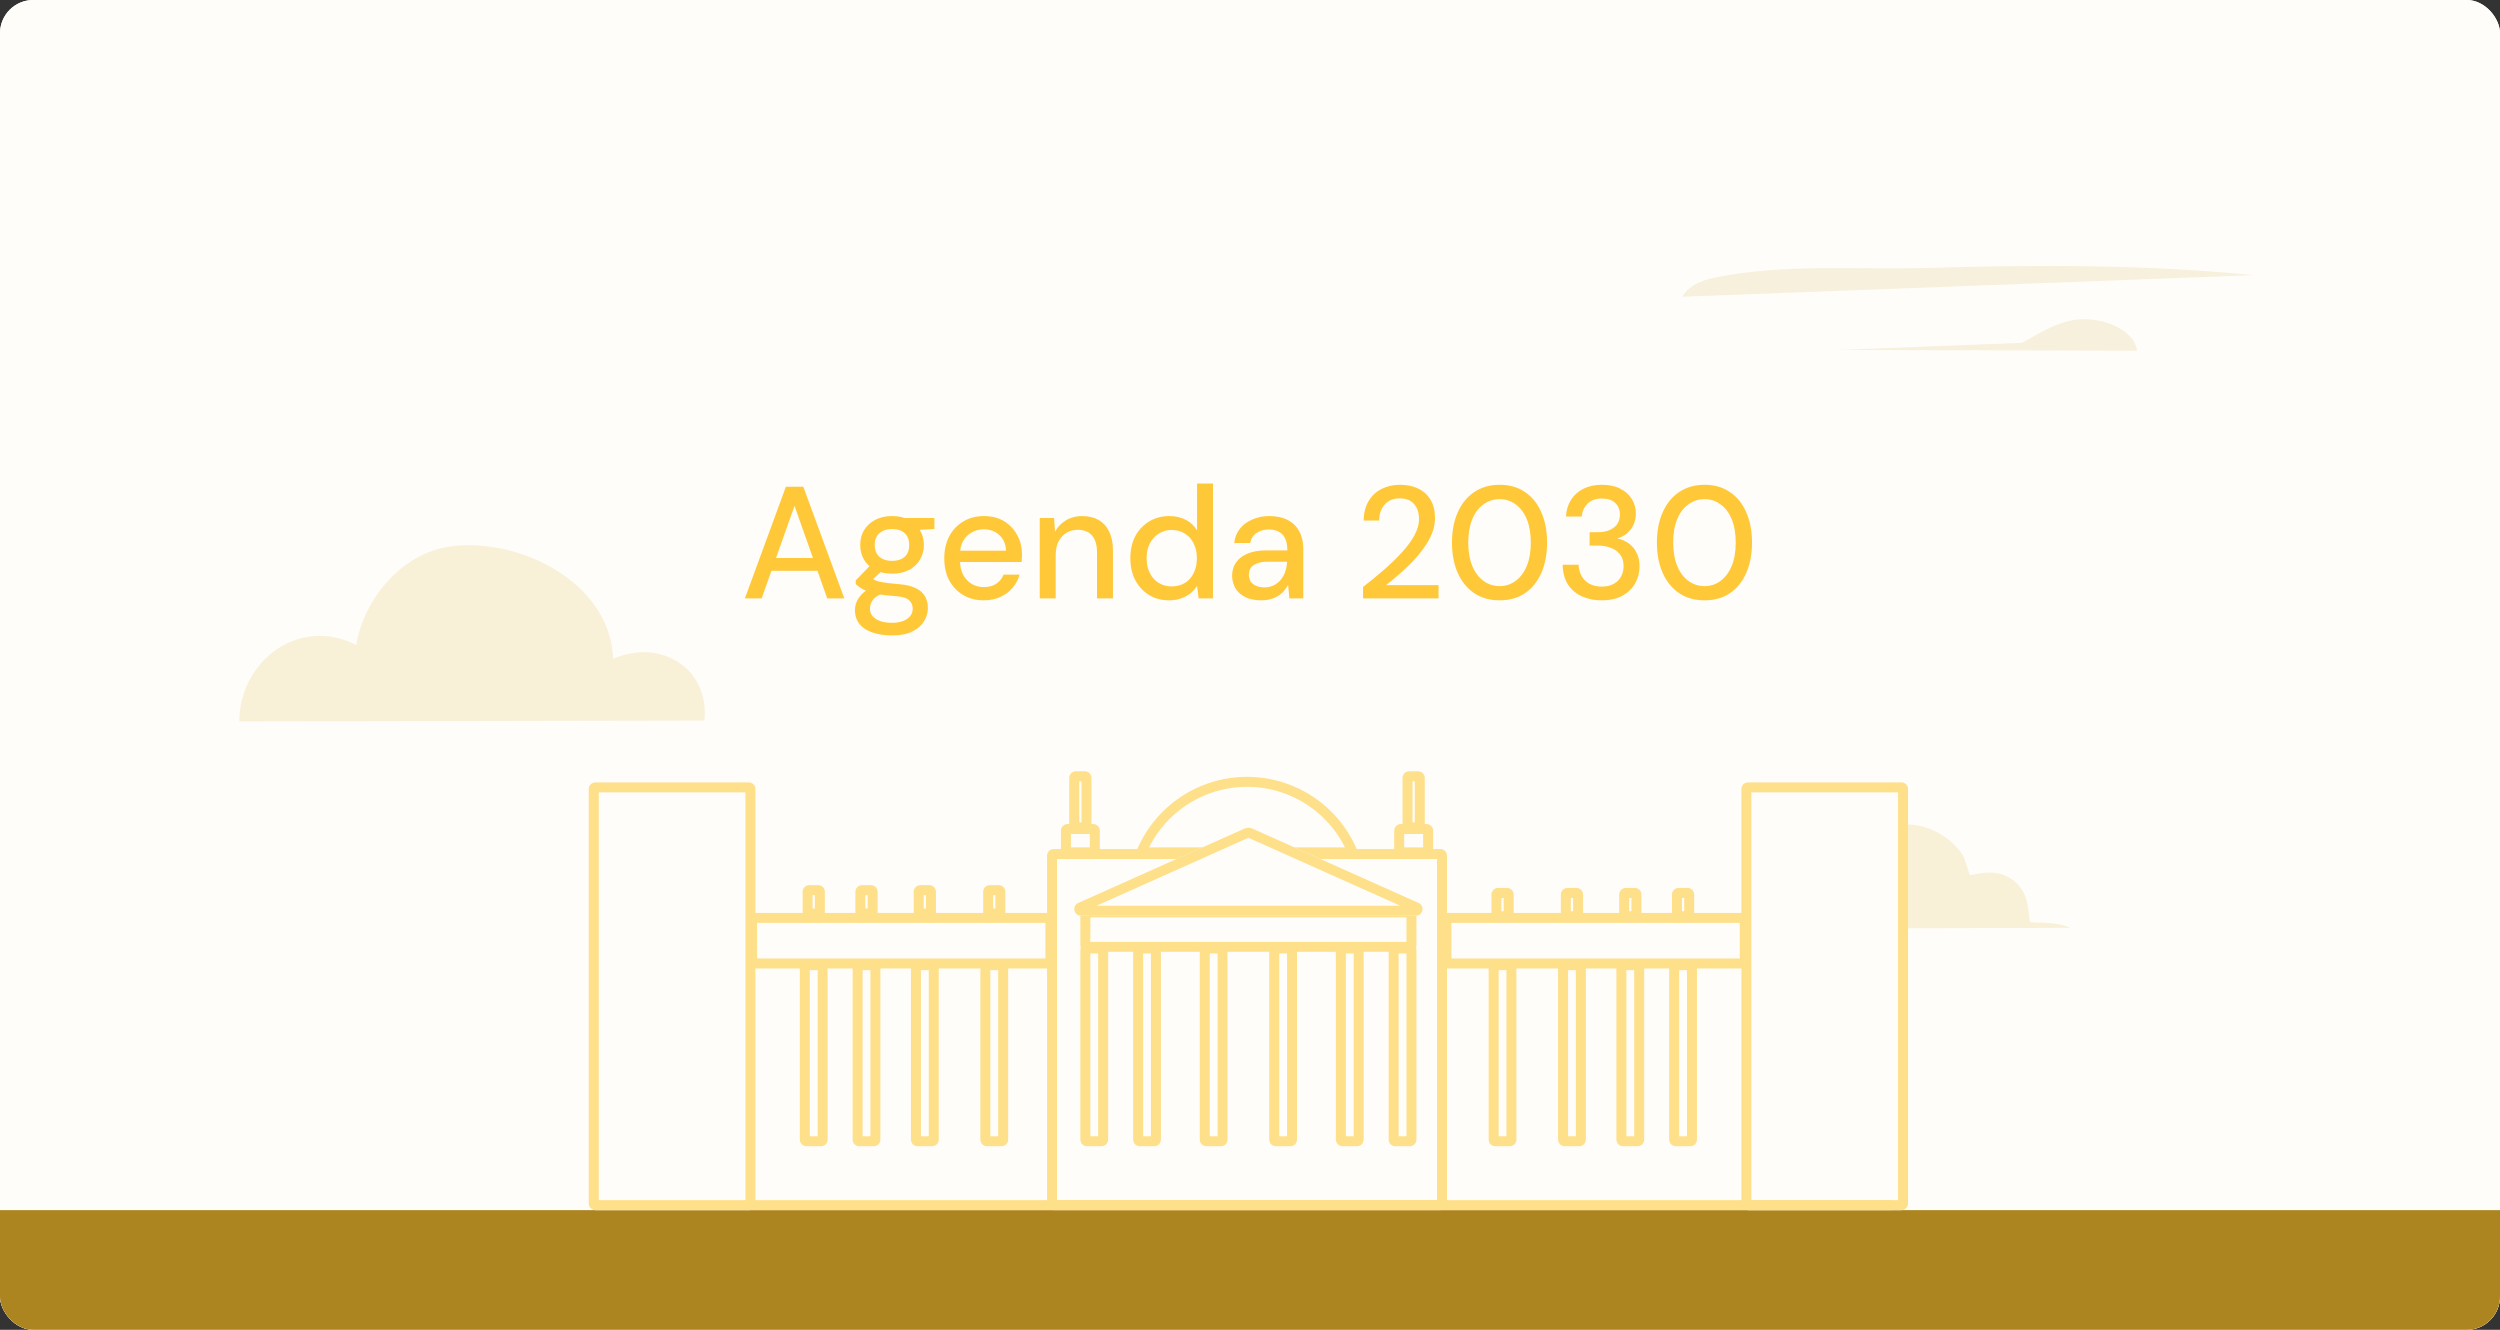 <?xml version="1.0" encoding="UTF-8"?> <svg xmlns="http://www.w3.org/2000/svg" width="752" height="400" viewBox="0 0 752 400" fill="none"><rect x="0" y="0" width="752" height="400" fill="#333333" stroke="none"/><g clip-path="url(#clip0_3089_166)"><rect width="752" height="400" rx="10" fill="white"></rect><path d="M742 0H10C4.477 0 0 4.477 0 10V390C0 395.523 4.477 400 10 400H742C747.523 400 752 395.523 752 390V10C752 4.477 747.523 0 742 0Z" fill="#FFFDF9"></path><path d="M136.469 164.229C157.239 162.047 183.663 175.623 184.427 198.19C198.679 191.898 213.526 201.077 211.874 216.736L72 217C71.978 199.215 89.567 185.165 107.168 194.014C109.517 179.876 121.251 165.838 136.469 164.24V164.229Z" fill="#F8F0D7"></path><path d="M572.653 248.032C579.513 247.602 586.733 251.572 590.433 257.272C591.093 258.282 592.293 263.052 592.563 263.202C593.233 263.562 599.723 260.552 605.363 264.622C609.793 267.822 610.033 272.492 610.573 277.422C614.463 277.612 619.163 277.402 622.663 279.082L542.303 279.322C540.843 274.082 544.863 267.782 549.893 266.052C551.353 265.552 555.703 265.772 556.053 265.582C556.743 265.212 556.753 260.802 557.243 259.652C559.693 253.832 566.223 248.442 572.653 248.032Z" fill="#F8F0D7"></path><rect x="-53" y="364" width="805" height="78" fill="#AC8520"></rect><path fill-rule="evenodd" clip-rule="evenodd" d="M317.949 258.392V361H432.253V258.392H317.949ZM316.949 255.392C315.845 255.392 314.949 256.288 314.949 257.392V362C314.949 363.105 315.845 364 316.949 364H433.253C434.358 364 435.253 363.105 435.253 362V257.392C435.253 256.288 434.358 255.392 433.253 255.392H316.949Z" fill="#FEDF8A"></path><path d="M523.81 237.342C523.81 236.237 524.706 235.342 525.81 235.342H571.937C573.041 235.342 573.937 236.237 573.937 237.342V362C573.937 363.105 573.041 364 571.937 364H525.81C524.706 364 523.81 363.105 523.81 362V237.342Z" fill="#FFFDF9"></path><path fill-rule="evenodd" clip-rule="evenodd" d="M526.81 238.342V361H570.937V238.342H526.81ZM525.81 235.342C524.706 235.342 523.81 236.237 523.81 237.342V362C523.81 363.105 524.706 364 525.81 364H571.937C573.041 364 573.937 363.105 573.937 362V237.342C573.937 236.237 573.041 235.342 571.937 235.342H525.81Z" fill="#FEDF8A"></path><path d="M177.101 237.342C177.101 236.237 177.997 235.342 179.101 235.342H225.228C226.332 235.342 227.228 236.237 227.228 237.342V362C227.228 363.105 226.332 364 225.228 364H179.101C177.997 364 177.101 363.105 177.101 362V237.342Z" fill="#FFFDF9"></path><path fill-rule="evenodd" clip-rule="evenodd" d="M180.101 238.342V361H224.228V238.342H180.101ZM179.101 235.342C177.997 235.342 177.101 236.237 177.101 237.342V362C177.101 363.105 177.997 364 179.101 364H225.228C226.332 364 227.228 363.105 227.228 362V237.342C227.228 236.237 226.332 235.342 225.228 235.342H179.101Z" fill="#FEDF8A"></path><path fill-rule="evenodd" clip-rule="evenodd" d="M322.127 250.873V254.899H327.823V250.873H322.127ZM321.127 247.873C320.022 247.873 319.127 248.769 319.127 249.873V255.899C319.127 257.003 320.022 257.899 321.127 257.899H328.823C329.927 257.899 330.823 257.003 330.823 255.899V249.873C330.823 248.769 329.927 247.873 328.823 247.873H321.127Z" fill="#FEDF8A"></path><path fill-rule="evenodd" clip-rule="evenodd" d="M324.633 235V247.38H325.317V235H324.633ZM323.633 232C322.528 232 321.633 232.895 321.633 234V248.38C321.633 249.484 322.528 250.38 323.633 250.38H326.317C327.421 250.38 328.317 249.484 328.317 248.38V234C328.317 232.895 327.421 232 326.317 232H323.633Z" fill="#FEDF8A"></path><path fill-rule="evenodd" clip-rule="evenodd" d="M422.38 250.873V254.899H428.076V250.873H422.38ZM421.38 247.873C420.275 247.873 419.38 248.769 419.38 249.873V255.899C419.38 257.003 420.275 257.899 421.38 257.899H429.076C430.18 257.899 431.076 257.003 431.076 255.899V249.873C431.076 248.769 430.18 247.873 429.076 247.873H421.38Z" fill="#FEDF8A"></path><path fill-rule="evenodd" clip-rule="evenodd" d="M424.886 235V247.38H425.57V235H424.886ZM423.886 232C422.782 232 421.886 232.895 421.886 234V248.38C421.886 249.484 422.782 250.38 423.886 250.38H426.57C427.674 250.38 428.57 249.484 428.57 248.38V234C428.57 232.895 427.674 232 426.57 232H423.886Z" fill="#FEDF8A"></path><path fill-rule="evenodd" clip-rule="evenodd" d="M451.62 270.089V274.114H452.304V270.089H451.62ZM450.62 267.089C449.516 267.089 448.62 267.984 448.62 269.088V275.114C448.62 276.218 449.516 277.114 450.62 277.114H453.304C454.408 277.114 455.304 276.218 455.304 275.114V269.089C455.304 267.984 454.408 267.089 453.304 267.089H450.62Z" fill="#FEDF8A"></path><path fill-rule="evenodd" clip-rule="evenodd" d="M472.507 270.089V274.114H473.19V270.089H472.507ZM471.507 267.089C470.402 267.089 469.507 267.984 469.507 269.088V275.114C469.507 276.218 470.402 277.114 471.507 277.114H474.19C475.295 277.114 476.19 276.218 476.19 275.114V269.089C476.19 267.984 475.295 267.089 474.19 267.089H471.507Z" fill="#FEDF8A"></path><path fill-rule="evenodd" clip-rule="evenodd" d="M490.051 270.089V274.114H490.735V270.089H490.051ZM489.051 267.089C487.946 267.089 487.051 267.984 487.051 269.088V275.114C487.051 276.218 487.946 277.114 489.051 277.114H491.735C492.839 277.114 493.735 276.218 493.735 275.114V269.089C493.735 267.984 492.839 267.089 491.735 267.089H489.051Z" fill="#FEDF8A"></path><path fill-rule="evenodd" clip-rule="evenodd" d="M505.924 270.089V274.114H506.608V270.089H505.924ZM504.924 267.089C503.82 267.089 502.924 267.984 502.924 269.088V275.114C502.924 276.218 503.82 277.114 504.924 277.114H507.608C508.712 277.114 509.608 276.218 509.608 275.114V269.089C509.608 267.984 508.712 267.089 507.608 267.089H504.924Z" fill="#FEDF8A"></path><path fill-rule="evenodd" clip-rule="evenodd" d="M299.418 269.253V273.278H298.734V269.253H299.418ZM300.418 266.253C301.523 266.253 302.418 267.149 302.418 268.253V274.278C302.418 275.383 301.523 276.278 300.418 276.278H297.734C296.63 276.278 295.734 275.383 295.734 274.278V268.253C295.734 267.149 296.63 266.253 297.734 266.253H300.418Z" fill="#FEDF8A"></path><path fill-rule="evenodd" clip-rule="evenodd" d="M278.531 269.253V273.278H277.848V269.253H278.531ZM279.531 266.253C280.636 266.253 281.531 267.149 281.531 268.253V274.278C281.531 275.383 280.636 276.278 279.531 276.278H276.848C275.743 276.278 274.848 275.383 274.848 274.278V268.253C274.848 267.149 275.743 266.253 276.848 266.253H279.531Z" fill="#FEDF8A"></path><path fill-rule="evenodd" clip-rule="evenodd" d="M260.987 269.253V273.278H260.304V269.253H260.987ZM261.987 266.253C263.092 266.253 263.987 267.149 263.987 268.253V274.278C263.987 275.383 263.092 276.278 261.987 276.278H259.304C258.199 276.278 257.304 275.383 257.304 274.278V268.253C257.304 267.149 258.199 266.253 259.304 266.253H261.987Z" fill="#FEDF8A"></path><path fill-rule="evenodd" clip-rule="evenodd" d="M245.114 269.253V273.278H244.43V269.253H245.114ZM246.114 266.253C247.219 266.253 248.114 267.149 248.114 268.253V274.278C248.114 275.383 247.219 276.278 246.114 276.278H243.43C242.326 276.278 241.43 275.383 241.43 274.278V268.253C241.43 267.149 242.326 266.253 243.43 266.253H246.114Z" fill="#FEDF8A"></path><path fill-rule="evenodd" clip-rule="evenodd" d="M339.177 257.899L411.025 257.899C411.025 255.765 410.835 256.034 410.46 256.565C410.005 257.207 409.279 258.234 408.291 255.847C408.169 255.554 408.044 255.262 407.914 254.972C407.914 254.97 407.913 254.969 407.913 254.968C407.903 254.945 407.892 254.922 407.882 254.899C406.095 250.914 403.596 247.285 400.503 244.193C397.168 240.857 393.207 238.211 388.849 236.405C384.49 234.6 379.819 233.671 375.101 233.671C370.384 233.671 365.712 234.6 361.354 236.405C356.995 238.211 353.035 240.857 349.699 244.193C346.607 247.285 344.107 250.914 342.321 254.899C342.31 254.922 342.3 254.945 342.29 254.968C342.289 254.969 342.289 254.97 342.288 254.972C342.159 255.262 342.034 255.554 341.912 255.847C340.923 258.234 340.197 257.207 339.743 256.565C339.367 256.034 339.177 255.765 339.177 257.899ZM345.639 254.899L404.563 254.899C402.981 251.727 400.895 248.827 398.382 246.314C395.325 243.257 391.695 240.832 387.701 239.177C383.706 237.523 379.425 236.671 375.101 236.671C370.778 236.671 366.496 237.523 362.502 239.177C358.507 240.832 354.878 243.257 351.821 246.314C349.307 248.827 347.221 251.727 345.639 254.899Z" fill="#FEDF8A"></path><path fill-rule="evenodd" clip-rule="evenodd" d="M327.975 275.937V283.304H423.063V275.937H327.975ZM326.975 272.937C325.87 272.937 324.975 273.832 324.975 274.937V284.304C324.975 285.408 325.87 286.304 326.975 286.304H424.063C425.168 286.304 426.063 285.408 426.063 284.304V274.937C426.063 273.832 425.168 272.937 424.063 272.937H326.975Z" fill="#FEDF8A"></path><path fill-rule="evenodd" clip-rule="evenodd" d="M366.253 286.797L363.899 286.797L363.899 341.785L366.253 341.785L366.253 286.797ZM369.253 285.797C369.253 284.693 368.358 283.797 367.253 283.797L362.899 283.797C361.794 283.797 360.899 284.693 360.899 285.797L360.899 342.785C360.899 343.889 361.794 344.785 362.899 344.785L367.253 344.785C368.358 344.785 369.253 343.889 369.253 342.785L369.253 285.797Z" fill="#FEDF8A"></path><path fill-rule="evenodd" clip-rule="evenodd" d="M346.203 286.797L343.848 286.797L343.848 341.785L346.203 341.785L346.203 286.797ZM349.203 285.797C349.203 284.693 348.307 283.797 347.203 283.797L342.848 283.797C341.744 283.797 340.848 284.693 340.848 285.797L340.848 342.785C340.848 343.889 341.744 344.785 342.848 344.785L347.203 344.785C348.307 344.785 349.203 343.889 349.203 342.785L349.203 285.797Z" fill="#FEDF8A"></path><path fill-rule="evenodd" clip-rule="evenodd" d="M330.329 286.797L327.975 286.797L327.975 341.785L330.329 341.785L330.329 286.797ZM333.329 285.797C333.329 284.693 332.434 283.797 331.329 283.797L326.975 283.797C325.87 283.797 324.975 284.693 324.975 285.797L324.975 342.785C324.975 343.889 325.87 344.785 326.975 344.785L331.329 344.785C332.434 344.785 333.329 343.889 333.329 342.785L333.329 285.797Z" fill="#FEDF8A"></path><path fill-rule="evenodd" clip-rule="evenodd" d="M387.139 286.797L384.784 286.797L384.784 341.785L387.139 341.785L387.139 286.797ZM390.139 285.797C390.139 284.693 389.243 283.797 388.139 283.797L383.784 283.797C382.68 283.797 381.784 284.693 381.784 285.797L381.784 342.785C381.784 343.889 382.68 344.785 383.784 344.785L388.139 344.785C389.243 344.785 390.139 343.889 390.139 342.785L390.139 285.797Z" fill="#FEDF8A"></path><path fill-rule="evenodd" clip-rule="evenodd" d="M407.19 286.797L404.836 286.797L404.836 341.785L407.19 341.785L407.19 286.797ZM410.19 285.797C410.19 284.693 409.295 283.797 408.19 283.797L403.836 283.797C402.731 283.797 401.836 284.693 401.836 285.797L401.836 342.785C401.836 343.889 402.731 344.785 403.836 344.785L408.19 344.785C409.295 344.785 410.19 343.889 410.19 342.785L410.19 285.797Z" fill="#FEDF8A"></path><path fill-rule="evenodd" clip-rule="evenodd" d="M436.583 277.608V288.316H523.317V277.608H436.583ZM435.583 274.608C434.478 274.608 433.583 275.503 433.583 276.608V289.316C433.583 290.421 434.478 291.316 435.583 291.316H524.317C525.421 291.316 526.317 290.421 526.317 289.316V276.608C526.317 275.503 525.421 274.608 524.317 274.608H435.583Z" fill="#FEDF8A"></path><path fill-rule="evenodd" clip-rule="evenodd" d="M453.139 291.81L450.785 291.81L450.785 341.785L453.139 341.785L453.139 291.81ZM456.139 290.81C456.139 289.706 455.244 288.81 454.139 288.81L449.785 288.81C448.68 288.81 447.785 289.706 447.785 290.81L447.785 342.785C447.785 343.889 448.68 344.785 449.785 344.785L454.139 344.785C455.244 344.785 456.139 343.889 456.139 342.785L456.139 290.81Z" fill="#FEDF8A"></path><path fill-rule="evenodd" clip-rule="evenodd" d="M474.025 291.81L471.671 291.81L471.671 341.785L474.025 341.785L474.025 291.81ZM477.025 290.81C477.025 289.706 476.13 288.81 475.025 288.81L470.671 288.81C469.566 288.81 468.671 289.706 468.671 290.81L468.671 342.785C468.671 343.889 469.566 344.785 470.671 344.785L475.025 344.785C476.13 344.785 477.025 343.889 477.025 342.785L477.025 290.81Z" fill="#FEDF8A"></path><path fill-rule="evenodd" clip-rule="evenodd" d="M491.57 291.81L489.215 291.81L489.215 341.785L491.57 341.785L491.57 291.81ZM494.57 290.81C494.57 289.706 493.674 288.81 492.57 288.81L488.215 288.81C487.111 288.81 486.215 289.706 486.215 290.81L486.215 342.785C486.215 343.889 487.111 344.785 488.215 344.785L492.57 344.785C493.674 344.785 494.57 343.889 494.57 342.785L494.57 290.81Z" fill="#FEDF8A"></path><path fill-rule="evenodd" clip-rule="evenodd" d="M507.443 291.81L505.089 291.81L505.089 341.785L507.443 341.785L507.443 291.81ZM510.443 290.81C510.443 289.706 509.548 288.81 508.443 288.81L504.089 288.81C502.984 288.81 502.089 289.706 502.089 290.81L502.089 342.785C502.089 343.889 502.984 344.785 504.089 344.785L508.443 344.785C509.548 344.785 510.443 343.889 510.443 342.785L510.443 290.81Z" fill="#FEDF8A"></path><path fill-rule="evenodd" clip-rule="evenodd" d="M314.456 277.608V288.316H227.721V277.608H314.456ZM315.456 274.608C316.56 274.608 317.456 275.503 317.456 276.608V289.316C317.456 290.421 316.56 291.316 315.456 291.316H226.721C225.617 291.316 224.721 290.421 224.721 289.316V276.608C224.721 275.503 225.617 274.608 226.721 274.608H315.456Z" fill="#FEDF8A"></path><path fill-rule="evenodd" clip-rule="evenodd" d="M297.899 291.81L300.253 291.81L300.253 341.785L297.899 341.785L297.899 291.81ZM294.899 290.81C294.899 289.706 295.794 288.81 296.899 288.81L301.253 288.81C302.358 288.81 303.253 289.706 303.253 290.81L303.253 342.785C303.253 343.889 302.358 344.785 301.253 344.785L296.899 344.785C295.794 344.785 294.899 343.889 294.899 342.785L294.899 290.81Z" fill="#FEDF8A"></path><path fill-rule="evenodd" clip-rule="evenodd" d="M277.013 291.81L279.367 291.81L279.367 341.785L277.013 341.785L277.013 291.81ZM274.013 290.81C274.013 289.706 274.908 288.81 276.013 288.81L280.367 288.81C281.472 288.81 282.367 289.706 282.367 290.81L282.367 342.785C282.367 343.889 281.472 344.785 280.367 344.785L276.013 344.785C274.908 344.785 274.013 343.889 274.013 342.785L274.013 290.81Z" fill="#FEDF8A"></path><path fill-rule="evenodd" clip-rule="evenodd" d="M259.469 291.81L261.823 291.81L261.823 341.785L259.469 341.785L259.469 291.81ZM256.469 290.81C256.469 289.706 257.364 288.81 258.469 288.81L262.823 288.81C263.928 288.81 264.823 289.706 264.823 290.81L264.823 342.785C264.823 343.889 263.928 344.785 262.823 344.785L258.469 344.785C257.364 344.785 256.469 343.889 256.469 342.785L256.469 290.81Z" fill="#FEDF8A"></path><path fill-rule="evenodd" clip-rule="evenodd" d="M243.595 291.81L245.949 291.81L245.949 341.785L243.595 341.785L243.595 291.81ZM240.595 290.81C240.595 289.706 241.49 288.81 242.595 288.81L246.949 288.81C248.054 288.81 248.949 289.706 248.949 290.81L248.949 342.785C248.949 343.889 248.054 344.785 246.949 344.785L242.595 344.785C241.49 344.785 240.595 343.889 240.595 342.785L240.595 290.81Z" fill="#FEDF8A"></path><path fill-rule="evenodd" clip-rule="evenodd" d="M423.064 286.797L420.709 286.797L420.709 341.785L423.064 341.785L423.064 286.797ZM426.064 285.797C426.064 284.693 425.168 283.797 424.064 283.797L419.709 283.797C418.605 283.797 417.709 284.693 417.709 285.797L417.709 342.785C417.709 343.889 418.605 344.785 419.709 344.785L424.064 344.785C425.168 344.785 426.064 343.889 426.064 342.785L426.064 285.797Z" fill="#FEDF8A"></path><path fill-rule="evenodd" clip-rule="evenodd" d="M568.924 364H224.722V361H568.924V364Z" fill="#FEDF8A"></path><path d="M374.293 249.257C375.073 248.908 375.965 248.908 376.744 249.257L426.706 271.618C428.675 272.499 428.046 275.443 425.888 275.443H325.149C322.992 275.443 322.363 272.499 324.332 271.618L374.293 249.257Z" fill="#FFFDF9"></path><path fill-rule="evenodd" clip-rule="evenodd" d="M421.206 272.443L375.519 251.996L329.832 272.443H421.206ZM376.744 249.257C375.965 248.908 375.073 248.908 374.293 249.257L324.332 271.618C322.363 272.499 322.992 275.443 325.149 275.443H425.888C428.046 275.443 428.675 272.499 426.706 271.618L376.744 249.257Z" fill="#FEDF8A"></path><path d="M224.063 180L236.399 146.4H241.631L253.967 180H248.831L238.991 152.16L229.103 180H224.063ZM229.631 171.696L230.975 167.856H246.767L248.111 171.696H229.631ZM268.354 191.136C266.146 191.136 264.194 190.848 262.498 190.272C260.802 189.728 259.49 188.88 258.562 187.728C257.634 186.576 257.17 185.168 257.17 183.504C257.17 182.64 257.362 181.76 257.746 180.864C258.13 180 258.754 179.168 259.618 178.368C260.482 177.568 261.65 176.848 263.122 176.208L265.81 178.368C264.178 178.976 263.074 179.696 262.498 180.528C261.954 181.392 261.682 182.224 261.682 183.024C261.682 183.984 261.97 184.784 262.546 185.424C263.122 186.064 263.906 186.544 264.898 186.864C265.922 187.184 267.074 187.344 268.354 187.344C269.602 187.344 270.69 187.168 271.618 186.816C272.546 186.464 273.266 185.968 273.778 185.328C274.29 184.688 274.546 183.936 274.546 183.072C274.546 182.048 274.162 181.184 273.394 180.48C272.626 179.808 271.154 179.408 268.978 179.28C267.154 179.152 265.602 178.976 264.322 178.752C263.074 178.528 262.002 178.256 261.106 177.936C260.242 177.616 259.506 177.264 258.898 176.88C258.322 176.496 257.826 176.096 257.41 175.68V174.576L262.21 169.632L266.098 170.976L260.866 175.824L261.874 173.664C262.226 173.888 262.562 174.112 262.882 174.336C263.202 174.528 263.634 174.704 264.178 174.864C264.722 175.024 265.458 175.168 266.386 175.296C267.314 175.424 268.53 175.552 270.034 175.68C272.21 175.84 273.954 176.224 275.266 176.832C276.61 177.44 277.586 178.256 278.194 179.28C278.802 180.304 279.106 181.52 279.106 182.928C279.106 184.304 278.722 185.616 277.954 186.864C277.218 188.112 276.05 189.136 274.45 189.936C272.882 190.736 270.85 191.136 268.354 191.136ZM268.354 172.56C266.306 172.56 264.562 172.176 263.122 171.408C261.714 170.64 260.626 169.6 259.858 168.288C259.122 166.976 258.754 165.52 258.754 163.92C258.754 162.288 259.122 160.832 259.858 159.552C260.626 158.24 261.73 157.2 263.17 156.432C264.61 155.632 266.338 155.232 268.354 155.232C270.37 155.232 272.082 155.632 273.49 156.432C274.93 157.2 276.018 158.24 276.754 159.552C277.522 160.832 277.906 162.288 277.906 163.92C277.906 165.52 277.522 166.976 276.754 168.288C276.018 169.6 274.93 170.64 273.49 171.408C272.082 172.176 270.37 172.56 268.354 172.56ZM268.354 168.72C269.922 168.72 271.17 168.32 272.098 167.52C273.026 166.688 273.49 165.488 273.49 163.92C273.49 162.352 273.026 161.168 272.098 160.368C271.17 159.536 269.922 159.12 268.354 159.12C266.786 159.12 265.522 159.536 264.562 160.368C263.602 161.168 263.122 162.352 263.122 163.92C263.122 165.488 263.602 166.688 264.562 167.52C265.522 168.32 266.786 168.72 268.354 168.72ZM272.29 159.6L271.138 155.808H281.074V159.12L272.29 159.6ZM295.896 180.576C293.592 180.576 291.544 180.048 289.752 178.992C287.96 177.936 286.552 176.464 285.528 174.576C284.536 172.688 284.04 170.496 284.04 168C284.04 165.44 284.536 163.216 285.528 161.328C286.552 159.408 287.96 157.92 289.752 156.864C291.544 155.776 293.624 155.232 295.992 155.232C298.36 155.232 300.392 155.76 302.088 156.816C303.784 157.872 305.096 159.28 306.024 161.04C306.952 162.768 307.416 164.688 307.416 166.8C307.416 167.12 307.4 167.472 307.368 167.856C307.368 168.208 307.352 168.608 307.32 169.056H287.544V165.648H302.616C302.52 163.632 301.848 162.064 300.6 160.944C299.352 159.792 297.8 159.216 295.944 159.216C294.632 159.216 293.432 159.52 292.344 160.128C291.256 160.704 290.376 161.568 289.704 162.72C289.064 163.84 288.743 165.264 288.743 166.992V168.336C288.743 170.128 289.064 171.648 289.704 172.896C290.376 174.112 291.256 175.04 292.344 175.68C293.432 176.288 294.616 176.592 295.896 176.592C297.432 176.592 298.696 176.256 299.688 175.584C300.68 174.912 301.416 174 301.896 172.848H306.696C306.28 174.32 305.576 175.648 304.584 176.832C303.592 177.984 302.36 178.896 300.888 179.568C299.448 180.24 297.784 180.576 295.896 180.576ZM312.748 180V155.808H317.068L317.356 159.936C318.124 158.496 319.212 157.36 320.62 156.528C322.028 155.664 323.644 155.232 325.468 155.232C327.388 155.232 329.036 155.616 330.412 156.384C331.788 157.152 332.86 158.32 333.628 159.888C334.396 161.424 334.78 163.36 334.78 165.696V180H329.98V166.176C329.98 163.936 329.484 162.24 328.492 161.088C327.5 159.936 326.06 159.36 324.172 159.36C322.924 159.36 321.804 159.664 320.812 160.272C319.82 160.848 319.02 161.712 318.412 162.864C317.836 164.016 317.548 165.424 317.548 167.088V180H312.748ZM351.672 180.576C349.368 180.576 347.336 180.032 345.576 178.944C343.816 177.824 342.44 176.32 341.448 174.432C340.488 172.512 340.008 170.336 340.008 167.904C340.008 165.44 340.488 163.264 341.448 161.376C342.44 159.488 343.816 158 345.576 156.912C347.368 155.792 349.416 155.232 351.72 155.232C353.608 155.232 355.272 155.616 356.712 156.384C358.152 157.12 359.272 158.176 360.072 159.552V145.44H364.872V180H360.552L360.072 176.256C359.592 176.992 358.968 177.696 358.2 178.368C357.432 179.008 356.504 179.536 355.416 179.952C354.328 180.368 353.08 180.576 351.672 180.576ZM352.44 176.4C353.944 176.4 355.272 176.048 356.424 175.344C357.576 174.64 358.456 173.648 359.064 172.368C359.704 171.088 360.024 169.6 360.024 167.904C360.024 166.208 359.704 164.736 359.064 163.488C358.456 162.208 357.576 161.216 356.424 160.512C355.272 159.776 353.944 159.408 352.44 159.408C351 159.408 349.704 159.776 348.552 160.512C347.4 161.216 346.504 162.208 345.864 163.488C345.224 164.736 344.904 166.208 344.904 167.904C344.904 169.6 345.224 171.088 345.864 172.368C346.504 173.648 347.4 174.64 348.552 175.344C349.704 176.048 351 176.4 352.44 176.4ZM379.452 180.576C377.468 180.576 375.82 180.24 374.508 179.568C373.196 178.896 372.22 178 371.58 176.88C370.94 175.728 370.62 174.496 370.62 173.184C370.62 171.584 371.036 170.224 371.868 169.104C372.7 167.952 373.884 167.072 375.42 166.464C376.956 165.856 378.796 165.552 380.94 165.552H387.228C387.228 164.144 387.02 162.976 386.604 162.048C386.188 161.12 385.564 160.432 384.732 159.984C383.932 159.504 382.908 159.264 381.66 159.264C380.22 159.264 378.988 159.616 377.964 160.32C376.94 160.992 376.3 162 376.044 163.344H371.244C371.436 161.648 372.012 160.208 372.972 159.024C373.964 157.808 375.228 156.88 376.764 156.24C378.3 155.568 379.932 155.232 381.66 155.232C383.932 155.232 385.836 155.632 387.372 156.432C388.908 157.232 390.06 158.368 390.828 159.84C391.628 161.28 392.028 163.008 392.028 165.024V180H387.852L387.468 175.92C387.116 176.56 386.7 177.168 386.22 177.744C385.74 178.32 385.164 178.816 384.492 179.232C383.852 179.648 383.1 179.968 382.236 180.192C381.404 180.448 380.476 180.576 379.452 180.576ZM380.364 176.688C381.388 176.688 382.316 176.48 383.148 176.064C383.98 175.648 384.684 175.088 385.26 174.384C385.868 173.648 386.316 172.832 386.604 171.936C386.924 171.008 387.1 170.064 387.132 169.104V168.96H381.42C380.044 168.96 378.924 169.136 378.06 169.488C377.228 169.808 376.62 170.256 376.236 170.832C375.852 171.408 375.66 172.08 375.66 172.848C375.66 173.648 375.836 174.336 376.188 174.912C376.572 175.456 377.116 175.888 377.82 176.208C378.524 176.528 379.372 176.688 380.364 176.688ZM410.004 180V176.544C412.244 174.816 414.372 173.072 416.388 171.312C418.404 169.552 420.196 167.808 421.764 166.08C423.364 164.32 424.612 162.608 425.508 160.944C426.404 159.248 426.852 157.632 426.852 156.096C426.852 155.008 426.66 154 426.276 153.072C425.892 152.144 425.284 151.392 424.452 150.816C423.62 150.208 422.484 149.904 421.044 149.904C419.668 149.904 418.516 150.208 417.588 150.816C416.692 151.424 416.004 152.24 415.524 153.264C415.076 154.256 414.852 155.36 414.852 156.576H410.196C410.228 154.272 410.724 152.32 411.684 150.72C412.644 149.12 413.94 147.904 415.572 147.072C417.236 146.24 419.092 145.824 421.14 145.824C423.284 145.824 425.14 146.224 426.708 147.024C428.276 147.792 429.492 148.928 430.356 150.432C431.22 151.904 431.652 153.712 431.652 155.856C431.652 157.392 431.348 158.928 430.74 160.464C430.132 161.968 429.3 163.44 428.244 164.88C427.22 166.32 426.068 167.712 424.788 169.056C423.508 170.368 422.18 171.616 420.804 172.8C419.46 173.984 418.164 175.056 416.916 176.016H432.708V180H410.004ZM451.108 180.576C448.132 180.576 445.572 179.856 443.428 178.416C441.284 176.944 439.636 174.912 438.484 172.32C437.332 169.696 436.756 166.656 436.756 163.2C436.756 159.744 437.332 156.72 438.484 154.128C439.636 151.504 441.284 149.472 443.428 148.032C445.572 146.56 448.132 145.824 451.108 145.824C454.084 145.824 456.628 146.56 458.74 148.032C460.884 149.472 462.516 151.504 463.636 154.128C464.788 156.72 465.364 159.744 465.364 163.2C465.364 166.656 464.788 169.696 463.636 172.32C462.516 174.912 460.884 176.944 458.74 178.416C456.628 179.856 454.084 180.576 451.108 180.576ZM451.108 176.304C452.9 176.304 454.5 175.776 455.908 174.72C457.348 173.664 458.468 172.16 459.268 170.208C460.068 168.256 460.468 165.92 460.468 163.2C460.468 160.48 460.068 158.144 459.268 156.192C458.468 154.24 457.348 152.752 455.908 151.728C454.5 150.672 452.9 150.144 451.108 150.144C449.284 150.144 447.652 150.672 446.212 151.728C444.772 152.752 443.652 154.24 442.852 156.192C442.052 158.144 441.652 160.48 441.652 163.2C441.652 165.92 442.052 168.256 442.852 170.208C443.652 172.16 444.772 173.664 446.212 174.72C447.652 175.776 449.284 176.304 451.108 176.304ZM481.801 180.576C479.657 180.576 477.689 180.192 475.897 179.424C474.137 178.624 472.729 177.44 471.673 175.872C470.649 174.272 470.105 172.272 470.041 169.872H474.841C474.873 171.088 475.161 172.192 475.705 173.184C476.249 174.176 477.033 174.976 478.057 175.584C479.113 176.16 480.361 176.448 481.801 176.448C483.241 176.448 484.441 176.176 485.401 175.632C486.393 175.088 487.129 174.352 487.609 173.424C488.121 172.496 488.377 171.456 488.377 170.304C488.377 168.864 488.025 167.696 487.321 166.8C486.649 165.904 485.721 165.232 484.537 164.784C483.385 164.336 482.089 164.112 480.649 164.112H478.153V160.08H480.649C482.665 160.08 484.265 159.616 485.449 158.688C486.665 157.76 487.273 156.448 487.273 154.752C487.273 153.344 486.809 152.192 485.881 151.296C484.953 150.4 483.593 149.952 481.801 149.952C480.009 149.952 478.585 150.464 477.529 151.488C476.505 152.512 475.929 153.808 475.801 155.376H471.049C471.145 153.488 471.641 151.824 472.537 150.384C473.465 148.912 474.713 147.792 476.281 147.024C477.881 146.224 479.721 145.824 481.801 145.824C484.041 145.824 485.913 146.224 487.417 147.024C488.953 147.792 490.105 148.832 490.873 150.144C491.673 151.456 492.073 152.896 492.073 154.464C492.073 155.648 491.849 156.752 491.401 157.776C490.953 158.768 490.313 159.632 489.481 160.368C488.649 161.104 487.641 161.632 486.457 161.952C487.737 162.208 488.889 162.704 489.913 163.44C490.937 164.176 491.737 165.136 492.313 166.32C492.889 167.472 493.177 168.816 493.177 170.352C493.177 172.176 492.745 173.872 491.881 175.44C491.017 176.976 489.737 178.224 488.041 179.184C486.377 180.112 484.297 180.576 481.801 180.576ZM512.749 180.576C509.773 180.576 507.213 179.856 505.069 178.416C502.925 176.944 501.277 174.912 500.125 172.32C498.973 169.696 498.397 166.656 498.397 163.2C498.397 159.744 498.973 156.72 500.125 154.128C501.277 151.504 502.925 149.472 505.069 148.032C507.213 146.56 509.773 145.824 512.749 145.824C515.725 145.824 518.269 146.56 520.381 148.032C522.525 149.472 524.157 151.504 525.277 154.128C526.429 156.72 527.005 159.744 527.005 163.2C527.005 166.656 526.429 169.696 525.277 172.32C524.157 174.912 522.525 176.944 520.381 178.416C518.269 179.856 515.725 180.576 512.749 180.576ZM512.749 176.304C514.541 176.304 516.141 175.776 517.549 174.72C518.989 173.664 520.109 172.16 520.909 170.208C521.709 168.256 522.109 165.92 522.109 163.2C522.109 160.48 521.709 158.144 520.909 156.192C520.109 154.24 518.989 152.752 517.549 151.728C516.141 150.672 514.541 150.144 512.749 150.144C510.925 150.144 509.293 150.672 507.853 151.728C506.413 152.752 505.293 154.24 504.493 156.192C503.693 158.144 503.293 160.48 503.293 163.2C503.293 165.92 503.693 168.256 504.493 170.208C505.293 172.16 506.413 173.664 507.853 174.72C509.293 175.776 510.925 176.304 512.749 176.304Z" fill="#FFC838"></path><path d="M579.49 80.594C612.23 79.624 645.13 79.524 677.86 82.764L506 89.264C508.44 85.214 513.18 84.064 515.96 83.484C536.36 79.244 558.85 81.204 579.49 80.594Z" fill="#F7F0DC"></path><path d="M626.25 96.016C632.2 95.756 641.8 98.706 642.84 105.496L553 105.256L608.23 103.126C614 100.006 619.34 96.306 626.25 96.016Z" fill="#F7F0DC"></path></g><defs><clipPath id="clip0_3089_166"><rect width="752" height="400" rx="10" fill="white"></rect></clipPath></defs></svg> 